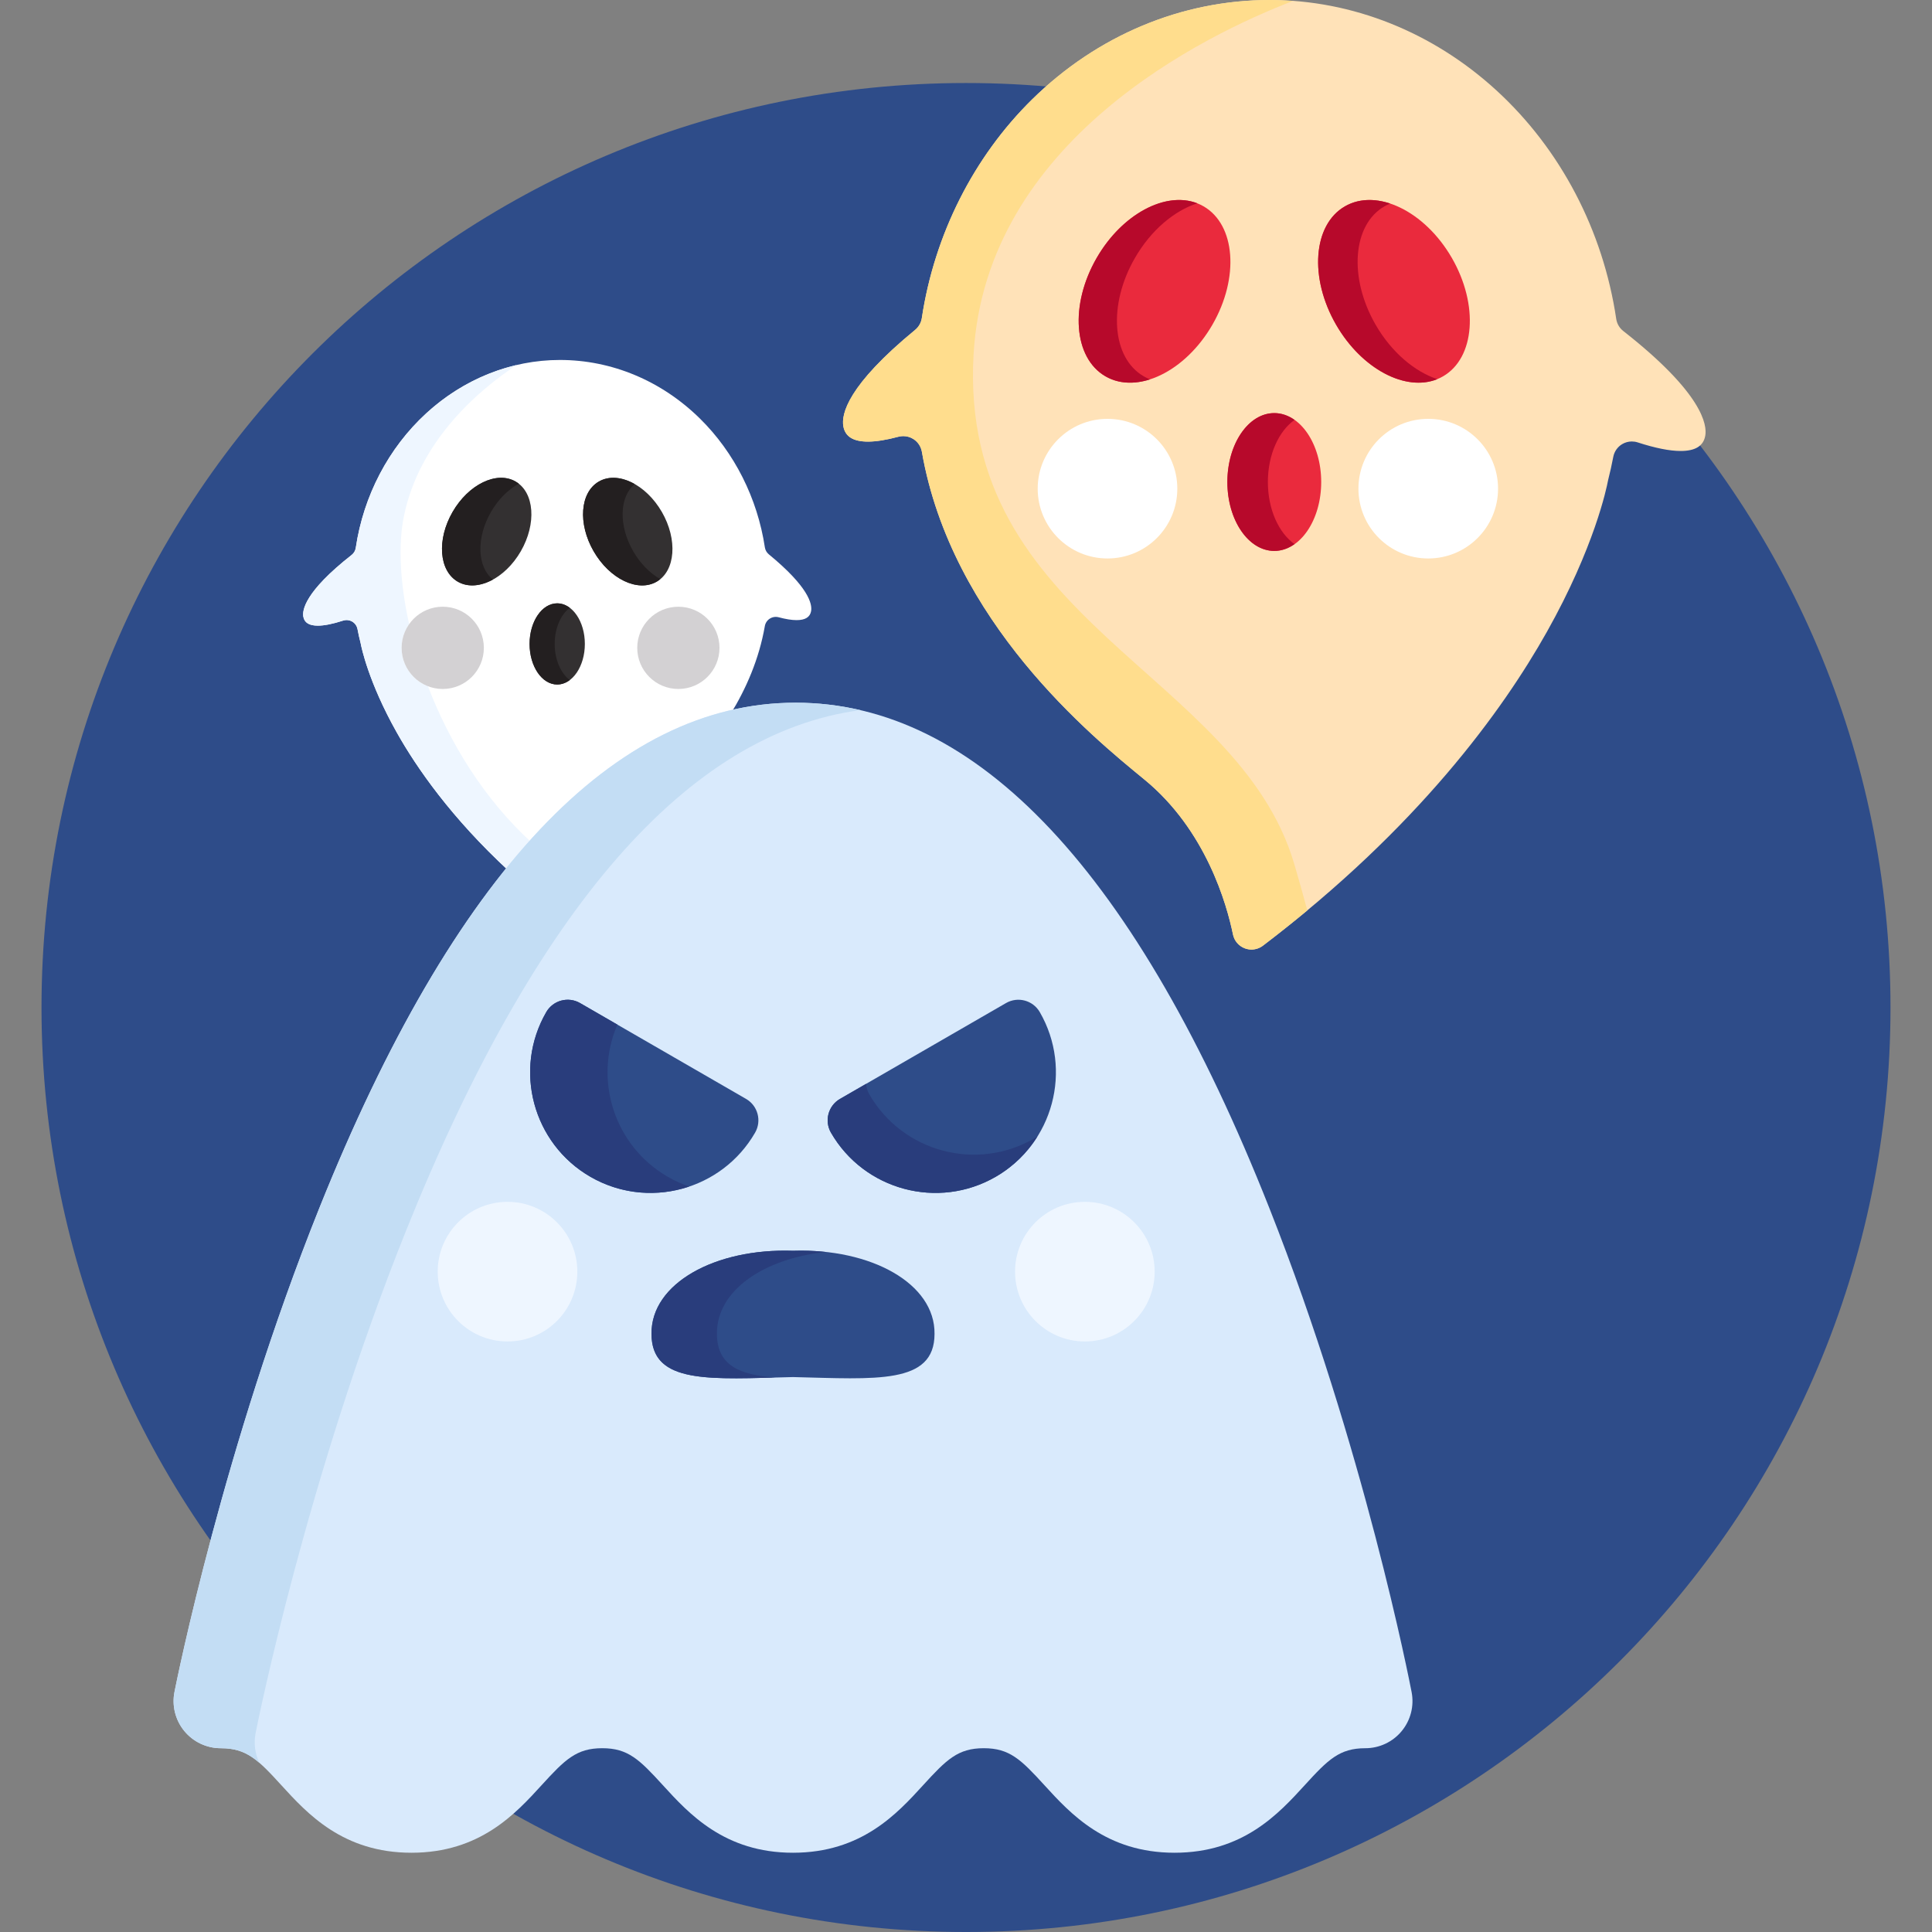 <svg height="512pt" viewBox="-11 0 512 512" width="512pt" xmlns="http://www.w3.org/2000/svg"><rect x="-11" y="0" width="512" height="512" fill="#808080" stroke="none"/><path d="m490 267c0 135.309-109.691 245-245 245s-245-109.691-245-245 109.691-245 245-245 245 109.691 245 245zm0 0" fill="#2e4c89"/><path d="m73.23 165.805c1.711 0 3.969-.453 6.707-1.34.297-.098.605-.145.91-.145.523 0 1.043.137 1.5.41.727.43 1.234 1.152 1.395 1.984.23 1.223.5 2.438.801 3.613.016.062.031.121.043.18.188 1.016 2.086 10.312 9.543 23.57 5.324 9.469 14.516 22.68 29.719 36.734 18.375-22.758 37.992-36.656 58.746-41.57 4.164-6.777 7.566-14.574 9.094-23.32.141-.816.621-1.531 1.316-1.977.477-.305 1.027-.465 1.586-.465.254 0 .512.035.762.102 1.879.504 3.473.758 4.746.758 2.297 0 3.555-.777 3.848-2.375.344-1.902-.648-6.395-11.211-15.07-.559-.465-.93-1.117-1.039-1.836-1.969-13.031-8.078-25.152-17.203-34.129-10.184-10.02-23.367-15.535-37.117-15.535-12.914 0-25.5 5.027-35.441 14.16-9.973 9.164-16.598 21.816-18.652 35.629-.109.746-.5 1.418-1.094 1.883-12.465 9.773-13.109 14.699-12.805 16.359.289 1.602 1.551 2.379 3.848 2.379zm0 0" fill="#fff"/><path d="m102.402 181.844c-4.078-1.578-6.973-5.523-6.973-10.156 0-2.34.742-4.504 2-6.281-2.457-11.016-2.898-21.062-1.43-28.406 4.055-20.27 19.969-33.68 29.871-40.254-8.742 2.055-16.988 6.426-23.938 12.812-9.973 9.164-16.598 21.816-18.652 35.625-.109.746-.5 1.422-1.094 1.887-12.465 9.773-13.109 14.695-12.805 16.359.289 1.598 1.547 2.375 3.848 2.375 1.711 0 3.965-.453 6.707-1.34.297-.098.602-.145.91-.145.52 0 1.039.141 1.5.41.727.43 1.234 1.152 1.391 1.984.234 1.223.504 2.438.805 3.613.016.062.027.121.039.184.191 1.016 2.09 10.309 9.547 23.57 5.324 9.465 14.516 22.676 29.719 36.734 2.062-2.559 4.145-5.008 6.242-7.34-12.844-11.668-21.984-26.77-27.688-41.633zm0 0" fill="#eef6ff"/><path d="m146.328 146.102c4.23 7.328 11.707 10.934 16.695 8.051 4.988-2.879 5.605-11.156 1.375-18.484-4.234-7.328-11.707-10.934-16.695-8.051-4.992 2.879-5.605 11.156-1.375 18.484zm0 0" fill="#333031"/><path d="m108.945 135.668c-4.23 7.328-3.613 15.602 1.375 18.484 4.988 2.879 12.465-.727 16.695-8.055s3.617-15.602-1.375-18.484c-4.988-2.879-12.461.727-16.695 8.055zm0 0" fill="#333031"/><path d="m156.812 146.098c-3.941-6.824-3.676-14.465.406-17.812-3.289-1.871-6.781-2.258-9.52-.676-4.988 2.883-5.605 11.16-1.375 18.488s11.707 10.934 16.695 8.051c.344-.199.664-.426.965-.676-2.699-1.539-5.266-4.074-7.172-7.375zm0 0" fill="#231f20"/><path d="m119.121 135.664c1.949-3.379 4.594-5.953 7.359-7.477-.266-.211-.547-.406-.844-.578-4.988-2.879-12.465.727-16.695 8.055-4.23 7.328-3.617 15.605 1.375 18.484 2.688 1.551 6.098 1.207 9.332-.574-4.199-3.293-4.508-11.02-.527-17.91zm0 0" fill="#231f20"/><path d="m143.992 170.648c0-5.941-3.281-10.758-7.324-10.758-4.047 0-7.324 4.816-7.324 10.758 0 5.941 3.277 10.758 7.324 10.758 4.043 0 7.324-4.816 7.324-10.758zm0 0" fill="#333031"/><path d="m136 170.648c0-4.18 1.625-7.793 3.996-9.574-1-.754-2.129-1.184-3.328-1.184-4.047 0-7.324 4.816-7.324 10.758 0 5.941 3.277 10.758 7.324 10.758 1.199 0 2.328-.434 3.328-1.184-2.371-1.781-3.996-5.395-3.996-9.574zm0 0" fill="#231f20"/><path d="m179.672 171.688c0 6.016-4.879 10.898-10.898 10.898-6.02 0-10.898-4.883-10.898-10.898 0-6.02 4.879-10.898 10.898-10.898 6.02 0 10.898 4.879 10.898 10.898zm0 0" fill="#d3d1d3"/><path d="m117.227 171.688c0 6.02-4.879 10.898-10.898 10.898s-10.898-4.879-10.898-10.898 4.879-10.902 10.898-10.902 10.898 4.883 10.898 10.902zm0 0" fill="#d3d1d3"/><path d="m320.652 251.641c1.086 0 2.16-.363 3.027-1.02 41.109-31.234 63.598-62.434 75.227-83.109 12.66-22.508 15.879-38.285 16.203-40.008.02-.105.043-.207.066-.309.508-1.996.969-4.062 1.363-6.137.27-1.41 1.133-2.637 2.367-3.367.777-.461 1.66-.695 2.543-.695.52 0 1.043.078 1.543.242 4.656 1.512 8.484 2.277 11.387 2.277 3.902 0 6.039-1.32 6.531-4.031.516-2.824-.574-11.18-21.734-27.77-1.004-.789-1.672-1.938-1.859-3.199-3.484-23.445-14.727-44.922-31.66-60.48-16.871-15.5-38.234-24.035-60.156-24.035-23.344 0-45.719 9.367-63.008 26.371-15.488 15.238-25.859 35.812-29.199 57.93-.184 1.223-.816 2.332-1.77 3.117-17.922 14.727-19.613 22.352-19.023 25.582.492 2.711 2.629 4.031 6.531 4.031 2.156 0 4.867-.434 8.055-1.289.426-.113.859-.168 1.293-.168.945 0 1.879.266 2.691.785 1.184.754 1.992 1.973 2.234 3.355 7.871 45.062 44.965 75.406 58.93 86.832 16.379 13.402 21.902 33.203 23.52 41.098.348 1.691 1.523 3.066 3.141 3.676.562.211 1.156.32 1.758.32zm0 0" fill="#ffe2b8"/><g fill="#ea2a3d"><path d="m310.297 86.062c7.184-12.441 6.141-26.488-2.332-31.379-8.469-4.891-21.156 1.23-28.336 13.672-7.184 12.438-6.141 26.484 2.328 31.375s21.156-1.23 28.34-13.668zm0 0"/><path d="m373.754 68.352c-7.184-12.438-19.871-18.559-28.34-13.668-8.469 4.887-9.516 18.938-2.332 31.375 7.184 12.441 19.871 18.562 28.34 13.672s9.512-18.938 2.332-31.379zm0 0"/><path d="m339.133 127.738c0-10.086-5.566-18.262-12.434-18.262-6.867 0-12.434 8.176-12.434 18.262 0 10.086 5.566 18.262 12.434 18.262 6.867 0 12.434-8.176 12.434-18.262zm0 0"/></g><path d="m292.102 99.73c-8.469-4.891-9.512-18.938-2.328-31.375 4.25-7.367 10.43-12.516 16.523-14.477-8.395-3.273-19.938 2.832-26.66 14.477-7.184 12.438-6.141 26.484 2.332 31.375 3.453 1.996 7.609 2.156 11.812.805-.574-.223-1.137-.488-1.68-.805zm0 0" fill="#b7092b"/><path d="m353.555 86.062c-7.18-12.441-6.137-26.488 2.332-31.379.496-.285 1.008-.527 1.527-.742-4.258-1.414-8.488-1.281-11.992.742-8.469 4.891-9.512 18.941-2.332 31.379 6.762 11.711 18.406 17.82 26.812 14.414-6.035-2.008-12.137-7.121-16.348-14.414zm0 0" fill="#b7092b"/><path d="m325 127.738c0-7.258 2.891-13.508 7.066-16.453-1.625-1.148-3.441-1.809-5.367-1.809-6.867 0-12.434 8.176-12.434 18.262 0 10.086 5.566 18.262 12.434 18.262 1.926 0 3.738-.66 5.367-1.809-4.176-2.945-7.066-9.195-7.066-16.453zm0 0" fill="#b7092b"/><path d="m301 129.5c0 10.219-8.281 18.5-18.5 18.5s-18.5-8.281-18.5-18.5 8.281-18.5 18.5-18.5 18.5 8.281 18.5 18.5zm0 0" fill="#fff"/><path d="m386 129.5c0 10.219-8.281 18.5-18.5 18.5s-18.5-8.281-18.5-18.5 8.281-18.5 18.5-18.5 18.5 8.281 18.5 18.5zm0 0" fill="#fff"/><path d="m300.27 490.996c-18.152 0-27.605-10.359-34.508-17.922-6.188-6.781-9.215-9.781-16.055-9.781-6.84 0-9.863 3-16.051 9.781-6.902 7.562-16.352 17.922-34.504 17.922-18.148 0-27.602-10.355-34.504-17.922-6.188-6.781-9.211-9.781-16.051-9.781s-9.863 3-16.051 9.781c-6.902 7.562-16.352 17.922-34.504 17.922-18.148 0-27.602-10.359-34.504-17.922-6.188-6.781-9.211-9.777-16.047-9.777-3.738 0-7.277-1.676-9.648-4.562-2.375-2.891-3.328-6.688-2.605-10.355.52-2.617 12.984-64.895 38.406-128.27 35.633-88.84 78.098-133.883 126.211-133.883 48.141 0 90.379 45.062 125.539 133.938 25.074 63.383 37.199 125.66 37.703 128.281.703 3.66-.262 7.441-2.637 10.316-2.371 2.871-5.902 4.535-9.633 4.535-6.84 0-9.863 2.996-16.051 9.781-6.906 7.559-16.355 17.918-34.508 17.918zm0 0" fill="#d9eafc"/><path d="m56.746 459.238c.539-2.715 13.461-67.266 39.809-132.961 34.352-85.645 74.832-132.016 120.449-138.086-5.629-1.305-11.348-1.969-17.152-1.969-48.113 0-90.574 45.047-126.207 133.887-25.422 63.375-37.887 125.648-38.406 128.27-.727 3.668.23 7.465 2.602 10.352 2.375 2.887 5.914 4.562 9.652 4.562 4.34 0 7.145 1.215 10.195 3.828-1.117-2.441-1.473-5.191-.941-7.883zm0 0" fill="#c3ddf4"/><path d="m145.461 311.863c-15.258-8.809-20.508-28.387-11.695-43.645 1.809-3.133 5.816-4.207 8.953-2.398l43.988 25.398c3.133 1.809 4.207 5.816 2.398 8.953-8.809 15.258-28.387 20.504-43.645 11.691zm0 0" fill="#2e4c89"/><path d="m165.969 311.863c-14.172-8.184-19.699-25.656-13.355-40.328l-9.895-5.715c-3.137-1.809-7.148-.734-8.957 2.398-8.809 15.258-3.562 34.836 11.695 43.645 8.266 4.773 17.797 5.414 26.199 2.578-1.938-.66-3.844-1.512-5.688-2.578zm0 0" fill="#293d7c"/><path d="m252.863 311.863c-15.262 8.812-34.84 3.566-43.648-11.691-1.809-3.137-.734-7.145 2.398-8.953l43.992-25.398c3.133-1.809 7.141-.734 8.949 2.398 8.812 15.258 3.562 34.84-11.691 43.645zm0 0" fill="#2e4c89"/><path d="m263.031 301.727c-15.258 8.809-34.84 3.562-43.645-11.695-.516-.887-.789-1.848-.855-2.805l-6.918 3.992c-3.133 1.809-4.207 5.816-2.398 8.953 8.809 15.258 28.387 20.504 43.648 11.695 4.672-2.699 8.402-6.414 11.082-10.699-.305.188-.602.379-.914.559zm0 0" fill="#293d7c"/><path d="m236.66 353.492c.004 13.5-15.629 11.961-37.5 11.445-21.871.516-37.504 2.055-37.5-11.445-.168-13.32 16.773-22.723 37.5-22.027 20.727-.691 37.668 8.707 37.5 22.027zm0 0" fill="#2e4c89"/><path d="m179 353.492c-.145-11.402 12.258-19.926 28.832-21.711-2.789-.301-5.688-.414-8.672-.316-20.727-.695-37.668 8.707-37.5 22.027-.004 12.512 13.43 12.105 32.805 11.57-9.586-.676-15.465-3.297-15.465-11.57zm0 0" fill="#293d7c"/><path d="m295 337c0 10.219-8.281 18.5-18.5 18.5s-18.5-8.281-18.5-18.5 8.281-18.5 18.5-18.5 18.5 8.281 18.5 18.5zm0 0" fill="#eef6ff"/><path d="m142 337c0 10.219-8.281 18.5-18.5 18.5s-18.5-8.281-18.5-18.5 8.281-18.5 18.5-18.5 18.5 8.281 18.5 18.5zm0 0" fill="#eef6ff"/><path d="m331.668.25c-2.051-.148-4.105-.25-6.168-.25-23.344 0-45.719 9.367-63.008 26.371-15.488 15.238-25.859 35.812-29.199 57.93-.184 1.223-.816 2.332-1.77 3.117-17.922 14.727-19.613 22.352-19.023 25.582.492 2.711 2.629 4.031 6.531 4.031 2.156 0 4.867-.434 8.055-1.289.426-.113.859-.168 1.293-.168.945 0 1.879.266 2.691.785 1.184.754 1.992 1.973 2.234 3.355 7.871 45.062 44.965 75.406 58.93 86.832 16.379 13.402 21.902 33.203 23.52 41.098.348 1.691 1.523 3.066 3.141 3.676.566.211 1.156.32 1.758.32 1.086 0 2.16-.363 3.027-1.02 4.105-3.121 8.02-6.238 11.766-9.352-1.004-3.77-2.145-7.848-3.445-12.27-15-51-89-64-85-135 3.203-56.855 61.547-84.852 84.668-93.75zm0 0" fill="#ffdd8d"/></svg>